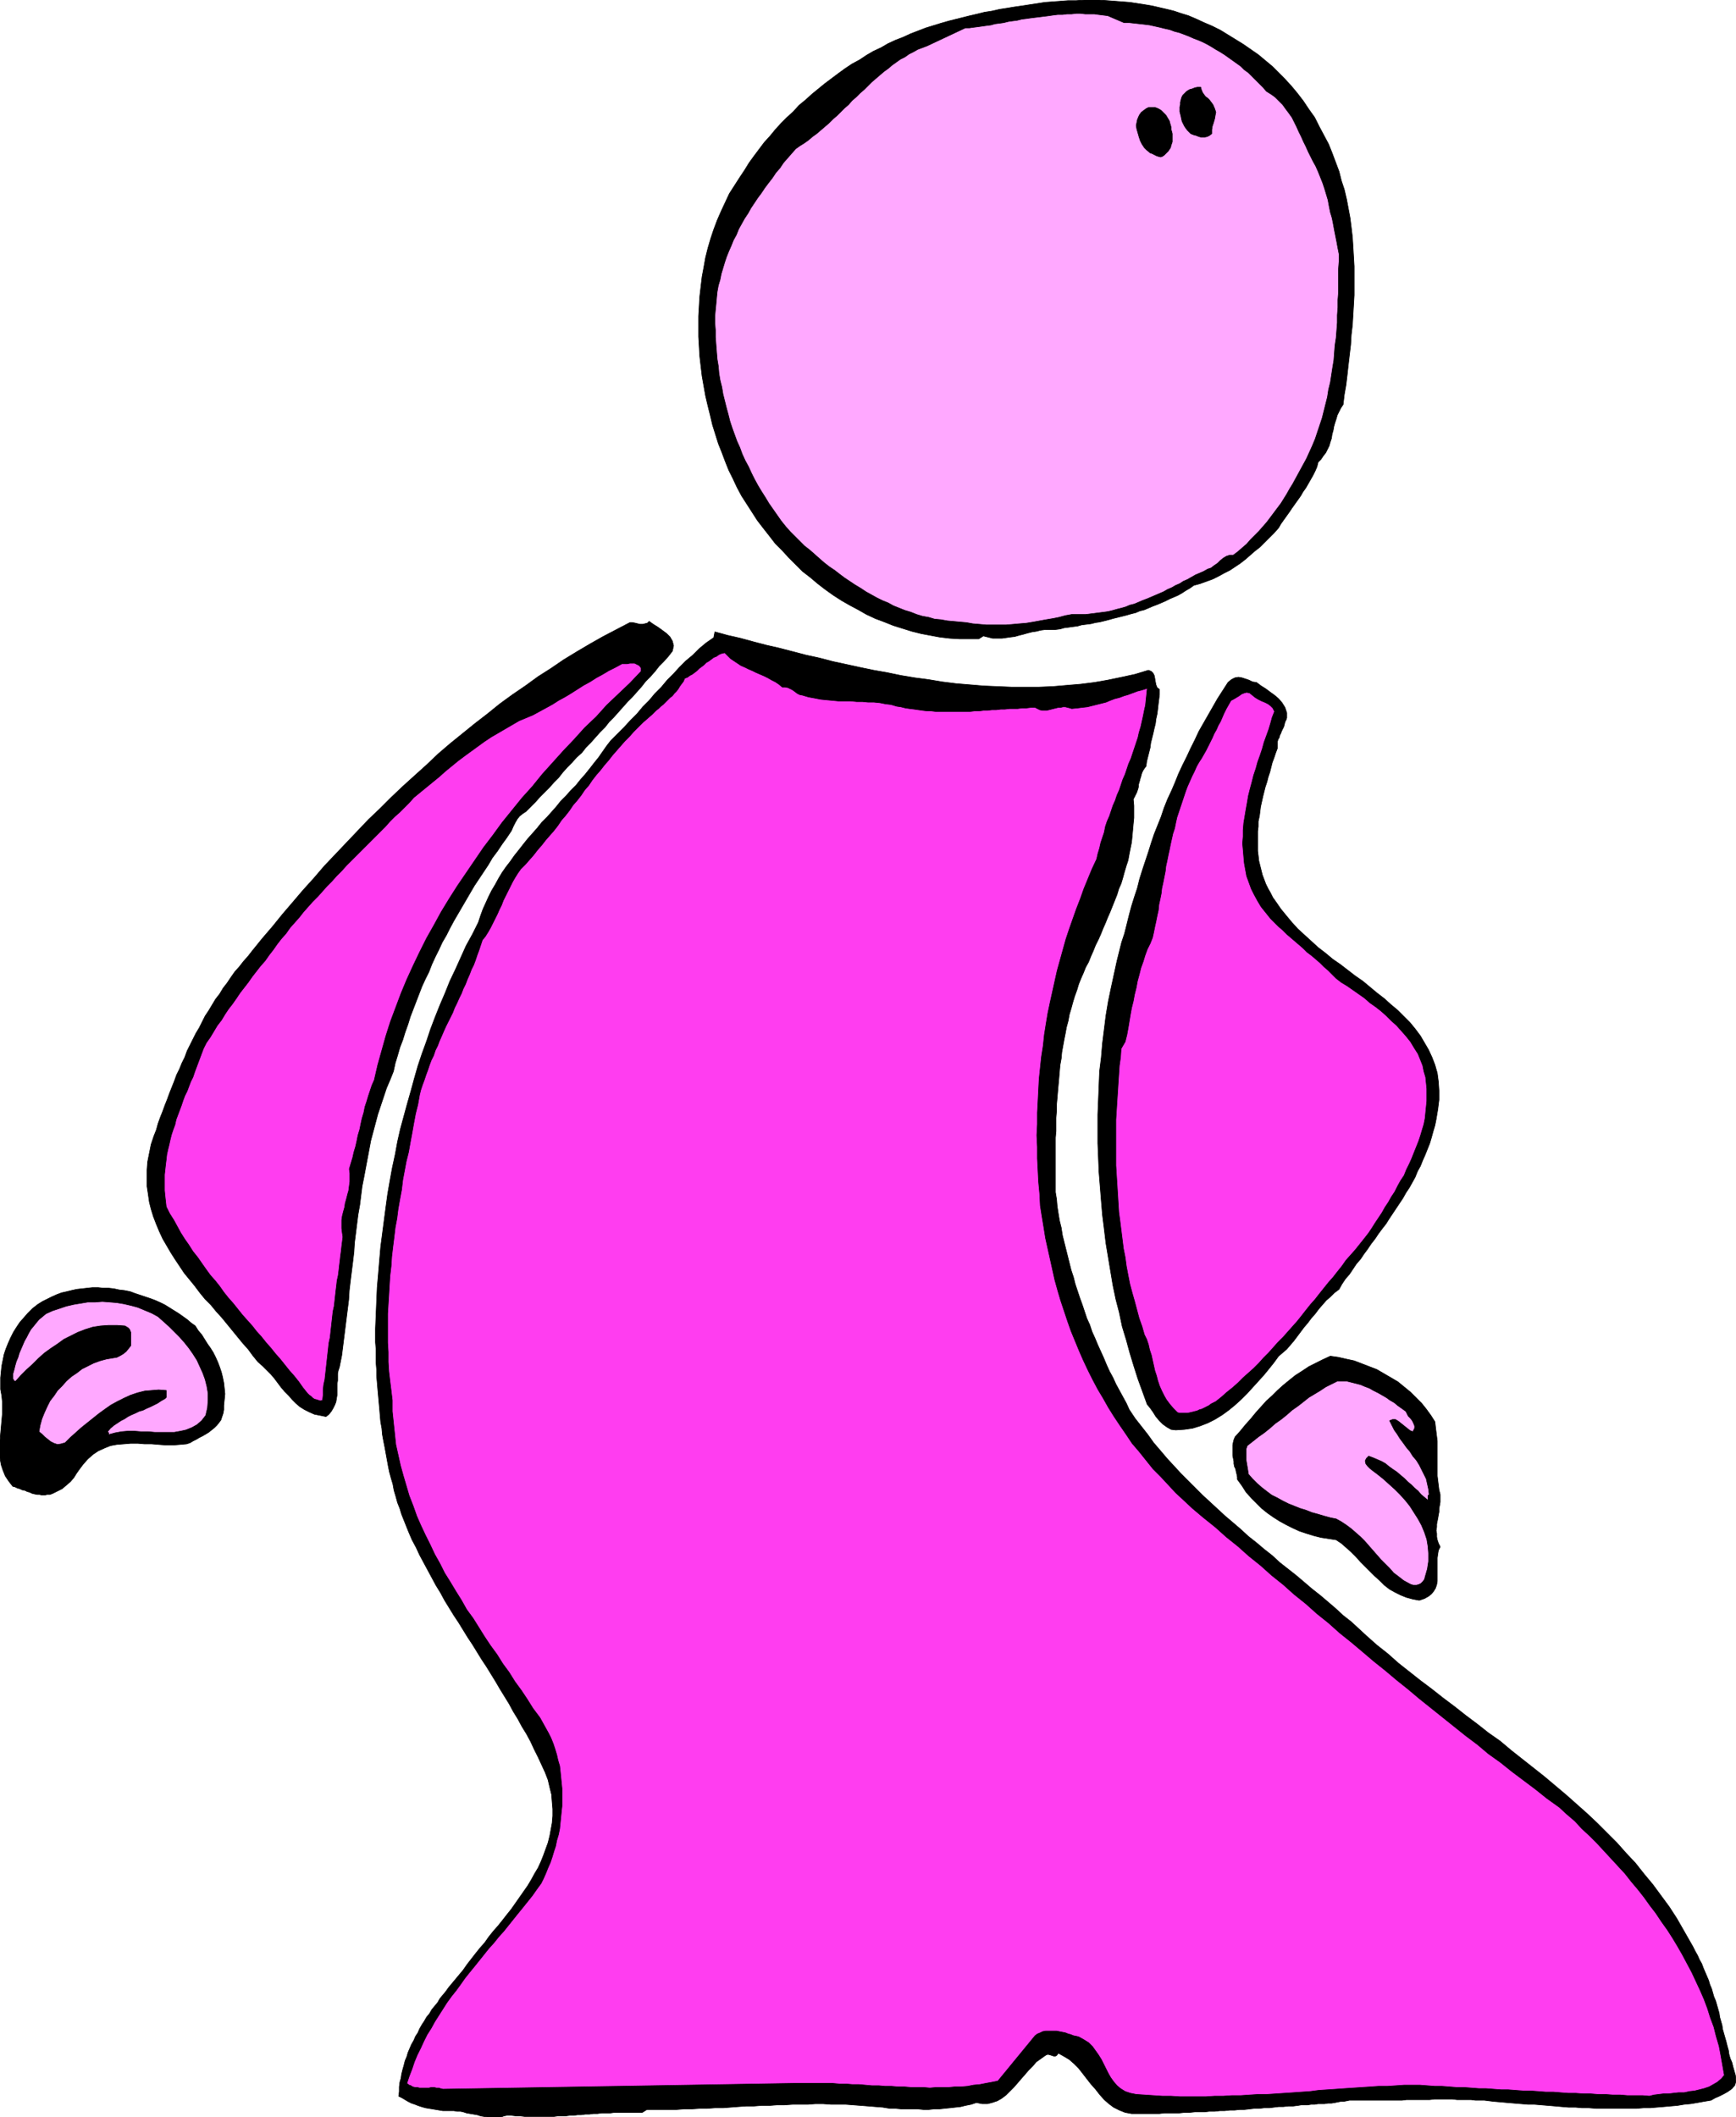 <svg xmlns="http://www.w3.org/2000/svg" fill-rule="evenodd" height="588.515" preserveAspectRatio="none" stroke-linecap="round" viewBox="0 0 2987 3642" width="482.693"><style>.pen0{stroke:#000;stroke-width:1;stroke-linejoin:round}.brush1{fill:#000}.pen1{stroke:none}.brush2{fill:#ffa8ff}.brush3{fill:#ff3df0}</style><path class="pen1 brush1" d="m2242 173 10 15 10 14 8 16 8 15 8 15 6 15 6 16 6 16 4 16 5 15 4 17 3 16 3 16 2 16 2 17 1 16 1 17 1 17v50l-1 17-1 17-1 17-2 17-1 17-2 17-2 17-2 18-2 17-3 17-2 17-4 6-3 6-3 6-2 7-2 6-2 7-1 6-2 7-1 7-2 6-2 7-3 6-3 6-4 5-4 6-5 5-2 8-3 7-4 8-4 7-4 7-4 7-5 7-4 7-5 7-5 7-5 7-4 6-5 7-5 7-5 7-4 7-8 9-8 8-8 8-8 8-9 7-8 7-8 7-9 7-9 6-9 6-10 5-9 5-10 5-11 4-11 4-11 3-7 5-7 4-6 4-7 4-7 3-7 3-8 4-7 3-7 3-8 3-7 3-7 3-8 2-7 3-8 2-7 2-8 2-8 2-8 2-7 2-8 2-8 2-7 1-8 2-8 1-8 1-7 2-8 1-7 1-8 1-7 2-8 1h-17l-8 1-8 2-7 1-8 2-7 2-8 2-7 2-8 1-7 1-7 1h-16l-8-2-8-2-8 5h-33l-17-1-17-2-16-3-16-3-16-4-16-5-16-5-15-6-16-6-15-7-14-8-15-8-14-8-14-9-14-10-13-10-13-11-13-10-12-12-12-12-11-12-12-12-10-13-11-14-10-13-9-14-9-14-9-14-8-15-7-15-7-14-6-15-6-16-6-15-5-16-5-16-4-17-4-16-4-17-3-17-3-17-2-17-2-17-1-17-1-17v-35l1-17 1-17 2-17 2-17 3-16 3-17 4-16 5-17 5-15 6-16 7-16 7-15 7-15 9-14 9-14 8-12 8-13 8-11 9-12 9-12 10-11 9-11 10-11 10-10 11-10 10-11 11-9 11-10 11-9 11-9 12-9 12-9 11-8 12-8 13-7 12-8 12-7 13-6 12-7 13-6 13-5 13-6 13-5 13-5 13-4 13-4 14-4 12-3 12-3 12-3 13-3 12-3 13-2 13-3 13-2 12-2 14-2 13-2 13-2 13-2 14-1 13-1 13-1h14l13-1h27l13 1 13 1 13 1 13 1 13 2 13 2 12 2 13 3 13 3 12 3 12 4 13 4 14 6 13 6 14 6 14 7 13 8 13 8 13 8 13 9 13 9 12 10 12 10 11 11 11 11 11 12 10 12 10 13z"/><path class="pen0" fill="none" d="M2242 173h0l10 15 10 14 8 16 8 15 8 15 6 15 6 16 6 16 4 16 5 15 4 17 3 16 3 16 2 16 2 17 1 16 1 17 1 17v50l-1 17-1 17-1 17-2 17-1 17-2 17-2 17-2 18-2 17-3 17-2 17h0l-4 6-3 6-3 6-2 7-2 6-2 7-1 6-2 7-1 7-2 6-2 7-3 6-3 6-4 5-4 6-5 5h0l-2 8-3 7-4 8-4 7-4 7-4 7-5 7-4 7-5 7-5 7-5 7-4 6-5 7-5 7-5 7-4 7h0l-8 9-8 8-8 8-8 8-9 7-8 7-8 7-9 7-9 6-9 6-10 5-9 5-10 5-11 4-11 4-11 3h0l-7 5-7 4-6 4-7 4-7 3-7 3-8 4-7 3-7 3-8 3-7 3-7 3-8 2-7 3-8 2-7 2-8 2-8 2-8 2-7 2-8 2-8 2-7 1-8 2-8 1-8 1-7 2-8 1-7 1-8 1-7 2-8 1h0-17l-8 1-8 2-7 1-8 2-7 2-8 2-7 2-8 1-7 1-7 1h-16l-8-2-8-2-8 5h0-33l-17-1-17-2-16-3-16-3-16-4-16-5-16-5-15-6-16-6-15-7-14-8-15-8-14-8-14-9-14-10-13-10-13-11-13-10-12-12-12-12-11-12-12-12-10-13-11-14-10-13-9-14-9-14-9-14-8-15-7-15h0l-7-14-6-15-6-16-6-15-5-16-5-16-4-17-4-16-4-17-3-17-3-17-2-17-2-17-1-17-1-17v-35l1-17 1-17 2-17 2-17 3-16 3-17 4-16 5-17 5-15 6-16 7-16 7-15 7-15 9-14 9-14h0l8-12 8-13 8-11 9-12 9-12 10-11 9-11 10-11 10-10 11-10 10-11 11-9 11-10 11-9 11-9 12-9 12-9 11-8 12-8 13-7 12-8 12-7 13-6 12-7 13-6 13-5 13-6 13-5 13-5 13-4 13-4 14-4h0l12-3 12-3 12-3 13-3 12-3 13-2 13-3 13-2 12-2 14-2 13-2 13-2 13-2 14-1 13-1 13-1h14l13-1h27l13 1 13 1 13 1 13 1 13 2 13 2 12 2 13 3 13 3 12 3 12 4 13 4h0l14 6 13 6 14 6 14 7 13 8 13 8 13 8 13 9 13 9 12 10 12 10 11 11 11 11 11 12 10 12 10 13"/><path class="pen1 brush2" d="M1934 39h9l9 1 9 1 9 1 8 1 9 2 9 2 8 2 9 2 8 3 8 2 8 3 8 3 9 4 8 3 7 3 8 4 7 4 8 5 7 4 8 5 7 5 7 5 7 5 7 5 6 6 7 5 6 6 7 7 6 6 6 6 6 7 8 5 7 5 6 6 7 7 5 7 6 8 5 7 4 8 4 8 4 9 4 8 4 9 4 8 4 9 4 8 4 8 5 9 4 9 4 10 4 10 3 9 3 10 3 10 2 11 2 10 3 10 2 10 2 11 2 10 2 10 2 11 2 10v13l-1 13v40l-1 13v13l-1 13v13l-1 13-1 13-2 13-1 13-1 13-2 12-2 13-2 13-3 12-2 13-3 12-3 12-3 12-4 12-4 12-4 12-5 12-5 11-5 11-6 11-6 11-6 11-6 11-5 8-5 9-5 8-5 8-6 8-6 8-6 8-6 8-7 8-7 8-7 7-7 7-7 8-7 6-8 7-8 6h-6l-6 2-5 3-5 4-5 5-6 4-5 4-6 2-7 4-7 3-7 3-7 4-7 4-7 3-6 4-7 3-7 4-7 3-7 4-7 3-7 3-7 3-7 3-8 3-7 3-7 3-8 2-7 3-7 2-8 2-7 2-8 2-7 1-8 1-8 1-8 1-8 1h-24l-11 2-11 3-10 2-12 2-11 2-11 2-12 2-12 1-11 1-12 1h-34l-11-1-12-1-11-2-11-1-11-1-11-1-11-2-11-1-10-3-11-2-10-3-10-4-10-3-10-4-10-4-9-5-10-4-10-5-9-5-9-5-9-6-10-6-9-6-9-6-8-6-9-7-9-6-9-7-8-7-9-8-8-7-9-7-8-8-8-8-8-8-8-9-8-10-7-10-7-10-7-10-6-10-7-11-6-10-6-11-5-10-5-11-6-11-5-11-4-11-5-11-4-11-4-11-4-12-3-12-3-11-3-12-3-12-2-12-3-12-2-12-1-12-2-12-1-12-1-13-1-13v-12l-1-13v-11l1-11 1-10 1-11 1-10 2-11 3-10 2-10 3-10 3-10 3-9 4-10 4-9 4-10 5-9 4-10 5-9 5-9 6-9 5-9 6-9 6-9 6-8 6-9 6-8 7-9 6-9 7-8 6-9 7-8 7-8 7-8 7-5 8-5 7-5 7-6 7-5 7-6 7-6 7-6 7-7 7-6 6-6 7-7 7-6 6-7 7-6 7-7 7-6 6-6 7-7 7-6 7-6 7-6 7-5 7-6 7-5 7-5 8-4 7-5 8-4 7-4 8-3 8-3 66-31h7l7-1 8-1 7-1 7-1 8-1 7-2 8-1 7-1 8-2 7-1 8-1 8-2 8-1 7-1 8-1 8-1 8-1 8-1 7-1 8-1h8l8-1h8l8-1h7l8 1h16l7 1 8 1 8 1 28 12z"/><path class="pen0" fill="none" d="M1934 39h9l9 1 9 1 9 1 8 1 9 2 9 2 8 2 9 2 8 3 8 2 8 3 8 3 9 4 8 3 7 3 8 4 7 4 8 5 7 4 8 5 7 5 7 5 7 5 7 5 6 6 7 5 6 6 7 7 6 6 6 6 6 7h0l8 5 7 5 6 6 7 7 5 7 6 8 5 7 4 8 4 8 4 9 4 8 4 9 4 8 4 9 4 8 4 8h0l5 9 4 9 4 10 4 10 3 9 3 10 3 10 2 11 2 10 3 10 2 10 2 11 2 10 2 10 2 11 2 10h0v13l-1 13v40l-1 13v13l-1 13v13l-1 13-1 13-2 13-1 13-1 13-2 12-2 13-2 13-3 12-2 13-3 12-3 12-3 12-4 12-4 12-4 12-5 12-5 11-5 11-6 11-6 11-6 11-6 11h0l-5 8-5 9-5 8-5 8-6 8-6 8-6 8-6 8-7 8-7 8-7 7-7 7-7 8-7 6-8 7-8 6h0-6l-6 2-5 3-5 4-5 5-6 4-5 4-6 2h0l-7 4-7 3-7 3-7 4-7 4-7 3-6 4-7 3-7 4-7 3-7 4-7 3-7 3-7 3-7 3-8 3-7 3-7 3-8 2-7 3-7 2-8 2-7 2-8 2-7 1-8 1-8 1-8 1-8 1h-24 0l-11 2-11 3-10 2-12 2-11 2-11 2-12 2-12 1-11 1-12 1h-34l-11-1-12-1-11-2h0l-11-1-11-1-11-1-11-2-11-1-10-3-11-2-10-3-10-4-10-3-10-4-10-4-9-5-10-4-10-5-9-5-9-5-9-6-10-6-9-6-9-6-8-6-9-7-9-6-9-7-8-7-9-8-8-7-9-7-8-8-8-8-8-8h0l-8-9-8-10-7-10-7-10-7-10-6-10-7-11-6-10-6-11-5-10-5-11-6-11-5-11-4-11-5-11-4-11-4-11-4-12-3-12-3-11-3-12-3-12-2-12-3-12-2-12-1-12-2-12-1-12-1-13-1-13v-12l-1-13h0v-11l1-11 1-10 1-11 1-10 2-11 3-10 2-10 3-10 3-10 3-9 4-10 4-9 4-10 5-9 4-10 5-9 5-9 6-9 5-9 6-9 6-9 6-8 6-9 6-8 7-9 6-9 7-8 6-9 7-8 7-8 7-8h0l7-5 8-5 7-5 7-6 7-5 7-6 7-6 7-6 7-7 7-6 6-6 7-7 7-6 6-7 7-6 7-7 7-6 6-6 7-7 7-6 7-6 7-6 7-5 7-6 7-5 7-5 8-4 7-5 8-4 7-4 8-3 8-3 66-31h7l7-1 8-1 7-1 7-1 8-1 7-2 8-1 7-1 8-2 7-1 8-1 8-2 8-1 7-1 8-1 8-1 8-1 8-1 7-1 8-1h8l8-1h8l8-1h7l8 1h16l7 1 8 1 8 1 28 12"/><path class="pen1 brush1" d="m2087 180 3 7 2 6-1 5-1 6-2 7-2 6-1 6v7l-4 3-4 2-5 1h-5l-4-1-5-2-4-1-5-2-3-3-3-3-3-4-2-3-2-4-2-4-1-4-1-5-1-4-1-4v-8l1-4v-4l1-4 1-4 2-4 4-4 3-3 5-3 4-1 5-2 5-1h5l1 4 2 5 2 3 3 4 4 3 3 3 3 4 3 4z"/><path class="pen0" fill="none" d="M2087 180h0l3 7 2 6-1 5-1 6-2 7-2 6-1 6v7h0l-4 3-4 2-5 1h-5l-4-1-5-2-4-1-5-2h0l-3-3-3-3-3-4-2-3-2-4-2-4-1-4-1-5-1-4-1-4v-8l1-4v-4l1-4 1-4h0l2-4 4-4 3-3 5-3 4-1 5-2 5-1h5l1 4 2 5 2 3 3 4 4 3 3 3 3 4 3 4"/><path class="pen1 brush1" d="m2012 208 1 4 1 3 1 4v4l1 3 1 4v14l-1 3-1 3-1 4-2 3-2 3-3 3-4 4-3 2-3 1-4-1-3-1-4-2-4-2-3-1-6-5-4-4-4-6-3-6-2-6-2-7-2-7-1-6 1-5 1-5 2-5 2-4 3-4 4-3 4-3 4-2h12l5 2 5 3 4 4 4 4 3 5 3 5z"/><path class="pen0" fill="none" d="M2012 208h0l1 4 1 3 1 4v4l1 3 1 4v14l-1 3-1 3-1 4-2 3-2 3-3 3h0l-4 4-3 2-3 1-4-1-3-1-4-2-4-2-3-1h0l-6-5-4-4-4-6-3-6-2-6-2-7-2-7-1-6h0l1-5 1-5 2-5 2-4 3-4 4-3 4-3 4-2h12l5 2 5 3 4 4 4 4 3 5 3 5"/><path class="pen1 brush1" d="m1157 1120-7 9-8 9-8 8-7 9-8 9-8 8-7 9-8 9-8 9-8 8-8 9-8 9-8 9-8 8-7 9-9 9-8 9-8 9-8 8-7 9-9 8-8 9-8 8-8 9-7 9-8 8-8 9-8 8-8 8-8 9-8 8-8 8-6 4-5 4-4 5-4 7-3 6-3 7-4 6-4 6-8 11-8 12-9 12-7 12-8 12-8 12-8 12-7 12-7 12-7 12-7 12-7 12-7 13-6 12-7 12-6 13-6 12-6 13-5 13-6 12-6 13-5 13-5 13-5 13-5 13-4 13-5 14-4 13-5 13-4 14-4 13-3 14-6 15-6 14-5 15-5 15-5 15-4 15-4 15-4 15-3 16-3 16-3 16-3 16-3 15-2 16-2 16-3 17-2 16-2 16-2 16-1 16-2 17-2 16-2 16-2 17-1 16-2 16-2 16-2 16-2 16-2 16-2 16-3 15-1 5-2 6-1 5v12l-1 6v19l-1 6-1 6-2 5-3 6-3 5-4 5-5 4-10-2-10-2-9-4-8-4-8-5-7-6-6-6-6-7-7-7-6-7-6-8-6-8-6-7-7-7-7-7-8-7-9-11-8-11-9-10-9-11-9-11-9-11-9-11-10-11-9-11-10-10-9-11-9-12-9-11-9-11-8-12-8-12-7-11-7-12-7-12-6-13-5-12-5-13-4-13-3-12-2-14-2-13v-28l1-14 3-15 3-15 5-15 4-10 3-11 4-11 4-10 4-11 4-10 4-11 4-10 4-10 4-11 5-10 4-10 5-10 4-11 5-10 5-10 5-10 6-10 5-10 5-10 6-9 6-10 6-10 7-9 6-10 7-9 6-9 7-10 8-9 7-9 8-9 7-9 17-21 18-21 17-21 18-21 17-20 19-21 18-21 19-20 19-20 19-20 19-20 20-19 19-19 20-19 21-19 20-18 20-19 21-18 21-17 21-17 22-17 21-17 22-16 22-15 22-16 22-14 22-15 23-14 22-13 23-13 23-12 23-12h4l5 1 4 1 4 1h5l4-1 4-1 3-3 7 5 8 5 7 5 8 6 6 6 4 7 2 8-2 9z"/><path class="pen0" fill="none" d="M1157 1120h0l-7 9-8 9-8 8-7 9-8 9-8 8-7 9-8 9-8 9-8 8-8 9-8 9-8 9-8 8-7 9-9 9-8 9-8 9-8 8-7 9-9 8-8 9-8 8-8 9-7 9-8 8-8 9-8 8-8 8-8 9-8 8-8 8h0l-6 4-5 4-4 5-4 7-3 6-3 7-4 6-4 6h0l-8 11-8 12-9 12-7 12-8 12-8 12-8 12-7 12-7 12-7 12-7 12-7 12-7 13-6 12-7 12-6 13-6 12-6 13-5 13-6 12-6 13-5 13-5 13-5 13-5 13-4 13-5 14-4 13-5 13-4 14-4 13-3 14h0l-6 15-6 14-5 15-5 15-5 15-4 15-4 15-4 15-3 16-3 16-3 16-3 16-3 15-2 16-2 16-3 17-2 16-2 16-2 16-1 16-2 17-2 16-2 16-2 17-1 16-2 16-2 16-2 16-2 16-2 16-2 16-3 15h0l-1 5-2 6-1 5v12l-1 6v19l-1 6-1 6-2 5-3 6-3 5-4 5-5 4h0l-10-2-10-2-9-4-8-4-8-5-7-6-6-6-6-7-7-7-6-7-6-8-6-8-6-7-7-7-7-7-8-7h0l-9-11-8-11-9-10-9-11-9-11-9-11-9-11-10-11-9-11-10-10-9-11-9-12-9-11-9-11-8-12-8-12-7-11-7-12-7-12-6-13-5-12-5-13-4-13-3-12-2-14-2-13v-28l1-14 3-15 3-15 5-15h0l4-10 3-11 4-11 4-10 4-11 4-10 4-11 4-10 4-10 4-11 5-10 4-10 5-10 4-11 5-10 5-10 5-10 6-10 5-10 5-10 6-9 6-10 6-10 7-9 6-10 7-9 6-9 7-10 8-9 7-9 8-9 7-9h0l17-21 18-21 17-21 18-21 17-20 19-21 18-21 19-20 19-20 19-20 19-20 20-19 19-19 20-19 21-19 20-18 20-19 21-18 21-17 21-17 22-17 21-17 22-16 22-15 22-16 22-14 22-15 23-14 22-13 23-13 23-12 23-12h4l5 1 4 1 4 1h5l4-1 4-1 3-3h0l7 5 8 5 7 5 8 6 6 6 4 7 2 8-2 9"/><path class="pen1 brush1" d="m1976 1153 5 2 3 3 2 4 1 5 1 6 1 5 2 5 4 3v9l-1 8-1 8-1 9-1 8-2 9-1 8-2 8-2 9-2 8-2 8-1 8-2 8-2 8-2 8-1 8-3 4-2 3-2 4-1 3-1 4-1 3-1 4-1 3-1 4v3l-1 4-1 3-1 3-2 4-2 4-2 4 1 11v21l-1 10-1 11-1 11-1 10-2 10-2 10-2 11-3 9-3 10-3 11-3 10-4 9-3 10-4 10-4 10-4 10-4 9-4 10-4 9-4 10-4 9-5 10-4 10-4 9-4 10-5 9-4 10-4 9-4 10-3 10-4 11-3 10-3 11-3 10-2 11-3 11-2 11-2 10-2 11-2 11-1 11-2 11-1 11-1 12-1 11-1 11-1 12-1 11v11l-1 12v23l-1 11v94l2 12 1 12 2 13 2 12 3 12 2 13 3 12 3 12 3 12 3 12 3 12 4 12 3 12 4 12 4 12 4 11 4 12 4 12 5 11 4 12 5 11 5 12 5 11 5 11 5 12 5 11 6 11 5 11 6 11 6 11 6 11 5 11 10 15 11 14 11 14 10 14 12 14 11 13 12 13 12 13 12 12 13 13 12 12 13 12 13 12 13 12 13 11 14 12 13 12 14 11 13 11 14 11 13 12 14 11 14 11 13 11 14 12 14 11 13 11 14 12 13 12 14 11 13 12 13 12 18 16 19 15 18 16 19 15 19 15 20 15 19 15 20 15 19 15 20 15 19 15 20 14 19 16 19 15 19 15 19 15 19 16 19 16 18 16 18 16 17 16 17 17 17 17 16 18 16 17 15 19 15 18 14 19 14 19 13 20 12 21 12 21 4 7 4 8 4 7 3 7 4 7 3 8 3 7 3 7 3 7 2 7 3 7 2 7 2 7 3 7 2 7 2 7 2 7 1 7 2 7 2 7 1 7 2 7 2 7 2 7 2 8 2 7 1 7 2 7 3 7 2 8 2 7 2 7 1 10-2 7-5 6-7 5-7 4-8 4-7 3-7 4-12 2-11 2-12 2-11 1-12 2-12 1-11 1-12 1-12 1h-11l-12 1h-70l-12-1h-12l-11-1h-12l-12-1-11-1-12-1-12-1-12-1h-11l-12-1-12-1-12-1-11-1-12-1-8-1-8-1h-15l-8-1h-24l-8-1h-31l-8 1h-40l-8 1h-90l-5 1-5 1h-5l-5 1-5 1-6 1h-6l-6 1h-11l-6 1h-6l-6 1h-11l-6 1-8 1h-8l-9 1h-8l-8 1-8 1h-9l-8 1h-9l-8 1-9 1h-8l-9 1h-8l-9 1h-8l-9 1h-9l-8 1h-17l-9 1h-9l-9 1h-26l-8 1h-48l-11-2-10-4-10-5-8-6-8-7-8-9-7-9-8-9-7-9-7-9-7-9-8-8-8-7-10-6-9-5-3 4-2 1h-3l-3-1-3-1-4-1-3 1-3 2-7 5-7 5-6 7-7 7-6 7-7 8-6 7-7 8-7 7-6 6-8 6-7 4-9 3-8 2h-9l-10-2-9 3-10 2-8 2-9 1-9 1-10 1-9 1h-9l-9 1h-9l-10-1h-28l-10-1h-10l-12-2-13-1-12-1-13-1-13-1-13-1h-25l-14-1h-13l-13 1h-26l-14 1h-13l-13 1h-14l-13 1h-13l-14 1-13 1-13 1h-14l-13 1h-13l-14 1h-13l-13 1h-51l-8 5h-48l-7 1h-15l-7 1h-7l-7 1h-7l-7 1h-6l-7 1h-7l-7 1h-13l-7 1h-50l-8-1h-7l-8-1h-8l-5 1-5 2h-23l-6-1-6-1-6-2-6-1-6-1-6-1-6-2-5-1h-6l-5-1h-19l-6-1-6-1-6-1-6-1-6-1-7-2-6-2-5-2-6-2-6-3-5-3-5-3-6-3 1-8v-8l1-8 2-7 1-7 2-8 2-7 2-8 3-7 2-7 3-7 3-7 4-7 3-7 4-6 3-7 4-7 4-6 4-7 5-6 4-7 5-6 5-6 4-7 5-6 5-6 5-7 5-6 5-6 5-6 5-6 5-6 7-10 7-9 7-9 8-10 8-9 7-10 8-10 8-9 8-10 7-9 8-10 7-10 7-10 7-10 7-10 6-10 6-11 6-10 5-11 4-10 4-11 4-11 3-12 2-11 2-11 1-12v-12l-1-12-1-13-3-12-3-13-5-13-6-13-6-13-7-14-6-13-7-13-8-13-7-13-8-13-7-13-8-13-8-13-7-12-8-13-8-13-8-12-8-13-8-13-8-12-8-13-8-13-8-12-8-13-8-13-7-13-8-13-7-13-7-13-7-13-7-13-6-13-7-13-6-14-4-10-4-10-4-10-3-10-4-10-3-11-3-10-2-11-3-10-3-11-2-10-2-11-2-11-2-11-2-10-2-11-1-11-2-11-1-11-1-12-1-11-1-11-1-11-1-12-1-11v-11l-1-12v-23l-1-12v-23l1-24 1-24 1-23 2-23 2-24 2-23 3-23 3-23 3-23 3-22 4-23 4-22 5-23 4-22 5-22 6-22 6-22 6-21 6-22 6-21 7-21 8-22 7-21 8-21 8-20 9-21 8-20 10-21 9-20 9-20 11-20 10-20 4-12 4-11 5-11 5-11 5-10 6-10 6-11 6-10 7-10 7-9 7-10 8-10 7-9 8-10 8-9 8-9 8-10 9-9 8-9 8-9 8-10 9-9 8-9 9-9 8-10 8-9 8-10 7-9 8-10 7-10 7-10 7-9 12-12 11-11 11-12 11-11 10-12 11-11 10-12 11-11 10-12 11-11 10-11 11-11 12-10 11-11 12-10 13-9 2-10 22 6 22 5 22 6 23 6 22 5 23 6 23 6 23 5 23 6 23 5 23 5 24 5 23 4 24 5 24 4 23 3 24 4 24 3 24 2 24 2 23 1 24 1h48l24-1 23-2 24-2 24-3 23-4 24-5 23-5 23-7z"/><path class="pen0" fill="none" d="M1976 1153h0l5 2 3 3 2 4 1 5 1 6 1 5 2 5 4 3h0v9l-1 8-1 8-1 9-1 8-2 9-1 8-2 8-2 9-2 8-2 8-1 8-2 8-2 8-2 8-1 8h0l-3 4-2 3-2 4-1 3-1 4-1 3-1 4-1 3-1 4v3l-1 4-1 3-1 3-2 4-2 4-2 4h0l1 11v21l-1 10-1 11-1 11-1 10-2 10-2 10-2 11-3 9-3 10-3 11-3 10-4 9-3 10-4 10-4 10-4 10-4 9-4 10-4 9-4 10-4 9-5 10-4 10-4 9-4 10-5 9-4 10-4 9-4 10h0l-3 10-4 11-3 10-3 11-3 10-2 11-3 11-2 11-2 10-2 11-2 11-1 11-2 11-1 11-1 12-1 11-1 11-1 12-1 11v11l-1 12v23l-1 11v94h0l2 12 1 12 2 13 2 12 3 12 2 13 3 12 3 12 3 12 3 12 3 12 4 12 3 12 4 12 4 12 4 11 4 12 4 12 5 11 4 12 5 11 5 12 5 11 5 11 5 12 5 11 6 11 5 11 6 11 6 11 6 11 5 11h0l10 15 11 14 11 14 10 14 12 14 11 13 12 13 12 13 12 12 13 13 12 12 13 12 13 12 13 12 13 11 14 12 13 12 14 11 13 11 14 11 13 12 14 11 14 11 13 11 14 12 14 11 13 11 14 12 13 12 14 11 13 12 13 12h0l18 16 19 15 18 16 19 15 19 15 20 15 19 15 20 15 19 15 20 15 19 15 20 14 19 16 19 15 19 15 19 15 19 16 19 16 18 16 18 16 17 16 17 17 17 17 16 18 16 17 15 19 15 18 14 19 14 19 13 20 12 21 12 21h0l4 7 4 8 4 7 3 7 4 7 3 8 3 7 3 7 3 7 2 7 3 7 2 7 2 7 3 7 2 7 2 7 2 7 1 7 2 7 2 7 1 7 2 7 2 7 2 7 2 8 2 7 1 7 2 7 3 7 2 8 2 7 2 7h0l1 10-2 7-5 6-7 5-7 4-8 4-7 3-7 4h0l-12 2-11 2-12 2-11 1-12 2-12 1-11 1-12 1-12 1h-11l-12 1h-70l-12-1h-12l-11-1h-12l-12-1-11-1-12-1-12-1-12-1h-11l-12-1-12-1-12-1-11-1-12-1h0l-8-1-8-1h-15l-8-1h-24l-8-1h-31l-8 1h-40l-8 1h-90 0l-5 1-5 1h-5l-5 1-5 1-6 1h-6l-6 1h-11l-6 1h-6l-6 1h-11l-6 1h0l-8 1h-8l-9 1h-8l-8 1-8 1h-9l-8 1h-9l-8 1-9 1h-8l-9 1h-8l-9 1h-8l-9 1h-9l-8 1h-17l-9 1h-9l-9 1h-26l-8 1h-35 0-13l-11-2-10-4-10-5-8-6-8-7-8-9-7-9-8-9-7-9-7-9-7-9-8-8-8-7-10-6-9-5h0l-3 4-2 1h-3l-3-1-3-1-4-1-3 1-3 2h0l-7 5-7 5-6 7-7 7-6 7-7 8-6 7-7 8-7 7-6 6-8 6-7 4-9 3-8 2h-9l-10-2h0l-9 3-10 2-8 2-9 1-9 1-10 1-9 1h-9l-9 1h-9l-10-1h-28l-10-1h-10 0l-12-2-13-1-12-1-13-1-13-1-13-1h-25l-14-1h-13l-13 1h-26l-14 1h-13l-13 1h-14l-13 1h-13l-14 1-13 1-13 1h-14l-13 1h-13l-14 1h-13l-13 1h-51l-8 5h0-48l-7 1h-15l-7 1h-7l-7 1h-7l-7 1h-6l-7 1h-7l-7 1h-13l-7 1h-50l-8-1h-7l-8-1h-8 0l-5 1-5 2h-23l-6-1-6-1-6-2-6-1-6-1-6-1-6-2-5-1h-6l-5-1h0-19l-6-1-6-1-6-1-6-1-6-1-7-2-6-2-5-2-6-2-6-3-5-3-5-3-6-3h0l1-8v-8l1-8 2-7 1-7 2-8 2-7 2-8 3-7 2-7 3-7 3-7 4-7 3-7 4-6 3-7 4-7 4-6 4-7 5-6 4-7 5-6 5-6 4-7 5-6 5-6 5-7 5-6 5-6 5-6 5-6 5-6h0l7-10 7-9 7-9 8-10 8-9 7-10 8-10 8-9 8-10 7-9 8-10 7-10 7-10 7-10 7-10 6-10 6-11 6-10 5-11 4-10 4-11 4-11 3-12 2-11 2-11 1-12v-12l-1-12-1-13-3-12-3-13-5-13h0l-6-13-6-13-7-14-6-13-7-13-8-13-7-13-8-13-7-13-8-13-8-13-7-12-8-13-8-13-8-12-8-13-8-13-8-12-8-13-8-13-8-12-8-13-8-13-7-13-8-13-7-13-7-13-7-13-7-13-6-13-7-13-6-14h0l-4-10-4-10-4-10-3-10-4-10-3-11-3-10-2-11-3-10-3-11-2-10-2-11-2-11-2-11-2-10-2-11-1-11-2-11-1-11-1-12-1-11-1-11-1-11-1-12-1-11v-11l-1-12v-23l-1-12v-23h0l1-24 1-24 1-23 2-23 2-24 2-23 3-23 3-23 3-23 3-22 4-23 4-22 5-23 4-22 5-22 6-22 6-22 6-21 6-22 6-21 7-21 8-22 7-21 8-21 8-20 9-21 8-20 10-21 9-20 9-20 11-20 10-20h0l4-12 4-11 5-11 5-11 5-10 6-10 6-11 6-10 7-10 7-9 7-10 8-10 7-9 8-10 8-9 8-9 8-10 9-9 8-9 8-9 8-10 9-9 8-9 9-9 8-10 8-9 8-10 7-9 8-10 7-10 7-10 7-9h0l12-12 11-11 11-12 11-11 10-12 11-11 10-12 11-11 10-12 11-11 10-11 11-11 12-10 11-11 12-10 13-9 2-10h0l22 6 22 5 22 6 23 6 22 5 23 6 23 6 23 5 23 6 23 5 23 5 24 5 23 4 24 5 24 4 23 3 24 4 24 3 24 2 24 2 23 1 24 1h48l24-1 23-2 24-2 24-3 23-4 24-5 23-5 23-7"/><path class="pen1 brush3" d="M1346 1182h5l5 1 4 2 4 2 4 3 4 3 4 2 5 1 10 3 11 2 10 2 10 1 11 1 10 1h21l10 1h10l10 1h10l10 1 10 2 9 1 10 3 7 1 8 2 7 1 8 1 7 1 7 1 8 1h7l8 1h59l8-1h8l7-1h7l8-1h7l8-1h7l8-1h14l8-1h7l8-1h7l4 2 4 2 4 1h8l4-1 4-1 4-1 4-1 4-1h4l4-1h4l4 1 4 1 3 1 10-1 8-1 9-1 8-2 8-2 8-2 8-2 7-3 8-3 8-2 8-3 7-2 8-3 8-3 8-2 9-3-1 10-1 9-1 10-2 9-2 10-2 9-2 9-3 10-2 9-3 9-3 9-3 9-3 9-4 9-3 9-3 9-4 9-3 9-3 9-4 9-3 9-4 9-3 9-3 9-4 9-3 9-2 10-3 9-3 9-2 9-3 10-2 9-8 17-7 17-7 17-6 17-7 18-6 17-6 17-6 18-5 18-5 18-5 18-4 18-4 18-4 18-4 19-3 18-3 19-2 19-3 19-2 19-2 19-1 19-1 20-1 19v20l-1 19 1 20v20l1 20 1 20 2 21 1 20 3 19 3 18 3 19 4 18 4 18 4 18 4 18 5 18 5 17 6 18 6 18 6 17 7 17 7 17 7 16 8 17 8 16 9 17 9 15 9 16 10 16 10 15 11 16 10 15 12 14 12 15 12 15 13 13 13 14 13 14 14 13 15 14 19 16 20 16 19 17 20 16 19 17 20 16 19 17 20 16 19 17 20 16 19 17 20 16 19 17 20 16 19 16 20 17 20 16 19 16 20 16 19 16 20 16 20 16 20 16 20 16 20 15 19 16 21 15 20 16 20 15 20 15 20 16 21 15 13 12 14 12 12 13 13 12 13 13 12 13 12 13 12 13 12 13 11 14 11 13 11 14 10 14 10 13 10 15 10 14 9 14 9 15 8 14 8 15 8 15 7 15 7 15 7 16 6 16 5 16 6 16 4 16 5 17 3 16 3 17 3 17-5 6-7 6-7 4-7 4-9 3-8 2-8 2-9 1-9 2h-10l-9 1-8 1h-9l-8 1-8 1-8 2-12-1h-26l-12-1h-13l-13-1h-13l-12-1h-13l-13-1h-13l-13-1-12-1h-13l-13-1-13-1h-13l-13-1-13-1h-12l-13-1-13-1h-12l-13-1-13-1h-13l-12-1-13-1h-12l-13-1-13-1h-27l-14 1-15 1h-15l-14 1-15 1-15 1-15 1-14 1-15 1-15 1-15 2-15 1-14 1-15 1-15 1-15 1h-15l-15 1-15 1h-15l-15 1h-15l-15 1h-45l-15-1h-15l-15-1-15-1-15-1-10-2-9-3-8-5-6-5-6-7-5-7-4-7-4-8-4-8-4-8-5-8-5-7-5-7-7-7-8-5-9-5-4-1-5-1-5-2-4-1-5-2-5-1-5-1-5-1h-19l-5 1-4 2-5 2-4 3-64 78-10 2-11 2-10 2-11 1-10 2-11 1h-11l-10 1h-22l-11 1-11-1h-22l-11-1h-11l-11-1h-11l-11-1h-12l-11-1-11-1h-11l-12-1h-11l-11-1h-68l-603 10-4-1-3-1h-4l-4-1h-5l-4 1h-16l-4-1h-4l-4-1-3-2-3-1-4-3 4-12 5-13 4-12 5-12 6-12 5-11 6-12 7-11 6-11 7-11 7-11 7-11 8-11 8-10 8-11 7-10 8-10 9-11 8-10 8-10 8-10 9-10 8-10 9-10 8-10 8-10 8-10 9-11 8-10 8-10 7-10 8-11 4-8 4-9 4-10 4-9 3-9 3-10 3-9 2-10 3-10 2-10 1-10 1-10 1-10 1-9v-30l-1-10-1-10-1-10-1-9-3-10-2-9-3-10-3-9-4-10-4-8-5-9-5-9-5-9-6-8-6-8-10-16-10-15-11-15-10-16-11-15-10-16-11-15-10-15-10-16-10-16-11-15-9-16-10-16-9-15-10-16-8-16-9-16-8-17-8-16-8-17-7-16-6-17-7-18-5-17-5-17-5-18-4-18-4-18-2-19-2-19-2-19v-19l-2-17-2-16-2-17-1-16v-17l-1-16v-50l1-16 1-16 1-17 1-16 2-17 1-16 2-17 2-16 2-17 3-16 2-16 3-17 3-16 2-17 3-16 3-16 4-16 3-17 3-16 3-17 3-16 4-16 3-17 2-8 3-9 3-8 3-9 3-8 3-9 3-8 4-8 3-9 4-8 3-8 4-9 3-7 4-9 4-8 4-8 4-8 3-8 4-8 4-9 4-8 3-8 4-8 3-8 4-9 3-8 4-8 3-8 3-9 3-8 3-9 3-9 5-6 5-8 4-7 4-8 4-8 4-8 3-7 4-8 3-8 4-8 4-8 4-8 4-8 4-7 5-8 5-7 8-8 7-8 7-8 7-9 7-8 7-9 7-8 7-8 7-9 6-9 7-8 7-9 6-9 7-8 7-9 6-9 7-8 6-9 7-9 7-8 7-9 7-8 7-9 7-8 7-8 7-8 8-8 7-8 8-8 8-8 8-7 8-7 4-4 3-3 4-3 4-4 4-3 4-4 4-4 4-4 4-3 3-4 4-4 3-4 3-5 3-4 3-4 2-5 5-2 4-3 4-2 4-3 4-3 4-4 4-3 4-3 4-4 5-3 4-3 4-3 5-2 4-3 5-2 5-1 5 5 5 5 6 4 6 4 6 4 7 3 6 3 7 3 6 3 7 3 7 3 6 3 7 4 6 3 6 4 6 5z"/><path class="pen0" fill="none" d="M1346 1182h5l5 1 4 2 4 2 4 3 4 3 4 2 5 1h0l10 3 11 2 10 2 10 1 11 1 10 1h21l10 1h10l10 1h10l10 1 10 2 9 1 10 3h0l7 1 8 2 7 1 8 1 7 1 7 1 8 1h7l8 1h59l8-1h8l7-1h7l8-1h7l8-1h7l8-1h14l8-1h7l8-1h7l4 2 4 2 4 1h8l4-1 4-1 4-1 4-1 4-1h4l4-1h4l4 1 4 1 3 1h0l10-1 8-1 9-1 8-2 8-2 8-2 8-2 7-3 8-3 8-2 8-3 7-2 8-3 8-3 8-2 9-3h0l-1 10-1 9-1 10-2 9-2 10-2 9-2 9-3 10-2 9-3 9-3 9-3 9-3 9-4 9-3 9-3 9-4 9-3 9-3 9-4 9-3 9-4 9-3 9-3 9-4 9-3 9-2 10-3 9-3 9-2 9-3 10-2 9h0l-8 17-7 17-7 17-6 17-7 18-6 17-6 17-6 18-5 18-5 18-5 18-4 18-4 18-4 18-4 19-3 18-3 19-2 19-3 19-2 19-2 19-1 19-1 20-1 19v20l-1 19 1 20v20l1 20 1 20 2 21 1 20h0l3 19 3 18 3 19 4 18 4 18 4 18 4 18 5 18 5 17 6 18 6 18 6 17 7 17 7 17 7 16 8 17 8 16 9 17 9 15 9 16 10 16 10 15 11 16 10 15 12 14 12 15 12 15 13 13 13 14 13 14 14 13 15 14h0l19 16 20 16 19 17 20 16 19 17 20 16 19 17 20 16 19 17 20 16 19 17 20 16 19 17 20 16 19 16 20 17 20 16 19 16 20 16 19 16 20 16 20 16 20 16 20 16 20 15 19 16 21 15 20 16 20 15 20 15 20 16 21 15h0l13 12 14 12 12 13 13 12 13 13 12 13 12 13 12 13 12 13 11 14 11 13 11 14 10 14 10 13 10 15 10 14 9 14 9 15 8 14 8 15 8 15 7 15 7 15 7 16 6 16 5 16 6 16 4 16 5 17 3 16 3 17 3 17h0l-5 6-7 6-7 4-7 4-9 3-8 2-8 2-9 1-9 2h-10l-9 1-8 1h-9l-8 1-8 1-8 2h0l-12-1h-26l-12-1h-13l-13-1h-13l-12-1h-13l-13-1h-13l-13-1-12-1h-13l-13-1-13-1h-13l-13-1-13-1h-12l-13-1-13-1h-12l-13-1-13-1h-13l-12-1-13-1h-12l-13-1-13-1h-12 0-15l-14 1-15 1h-15l-14 1-15 1-15 1-15 1-14 1-15 1-15 1-15 2-15 1-14 1-15 1-15 1-15 1h-15l-15 1-15 1h-15l-15 1h-15l-15 1h-45l-15-1h-15l-15-1-15-1-15-1h0l-10-2-9-3-8-5-6-5-6-7-5-7-4-7-4-8-4-8-4-8-5-8-5-7-5-7-7-7-8-5-9-5h0l-4-1-5-1-5-2-4-1-5-2-5-1-5-1-5-1h-19l-5 1-4 2-5 2-4 3-64 78h0l-10 2-11 2-10 2-11 1-10 2-11 1h-11l-10 1h-22l-11 1-11-1h-22l-11-1h-11l-11-1h-11l-11-1h-12l-11-1-11-1h-11l-12-1h-11l-11-1h-68l-603 10h0l-4-1-3-1h-4l-4-1h-5l-4 1h-16l-4-1h-4l-4-1-3-2-3-1-4-3h0l4-12 5-13 4-12 5-12 6-12 5-11 6-12 7-11 6-11 7-11 7-11 7-11 8-11 8-10 8-11 7-10 8-10 9-11 8-10 8-10 8-10 9-10 8-10 9-10 8-10 8-10 8-10 9-11 8-10 8-10 7-10 8-11h0l4-8 4-9 4-10 4-9 3-9 3-10 3-9 2-10 3-10 2-10 1-10 1-10 1-10 1-9v-30l-1-10-1-10-1-10-1-9-3-10-2-9-3-10-3-9-4-10-4-8-5-9-5-9-5-9-6-8-6-8h0l-10-16-10-15-11-15-10-16-11-15-10-16-11-15-10-15-10-16-10-16-11-15-9-16-10-16-9-15-10-16-8-16-9-16-8-17-8-16-8-17-7-16-6-17-7-18-5-17-5-17-5-18-4-18-4-18-2-19-2-19-2-19v-19h0l-2-17-2-16-2-17-1-16v-17l-1-16v-50l1-16 1-16 1-17 1-16 2-17 1-16 2-17 2-16 2-17 3-16 2-16 3-17 3-16 2-17 3-16 3-16 4-16 3-17 3-16 3-17 3-16 4-16 3-17h0l2-8 3-9 3-8 3-9 3-8 3-9 3-8 4-8 3-9 4-8 3-8 4-9 3-7 4-9 4-8 4-8 4-8 3-8 4-8 4-9 4-8 3-8 4-8 3-8 4-9 3-8 4-8 3-8 3-9 3-8 3-9 3-9h0l5-6 5-8 4-7 4-8 4-8 4-8 3-7 4-8 3-8 4-8 4-8 4-8 4-8 4-7 5-8 5-7h0l8-8 7-8 7-8 7-9 7-8 7-9 7-8 7-8 7-9 6-9 7-8 7-9 6-9 7-8 7-9 6-9 7-8 6-9 7-9 7-8 7-9 7-8 7-9 7-8 7-8 7-8 8-8 7-8 8-8 8-8 8-7 8-7h0l4-4 3-3 4-3 4-4 4-3 4-4 4-4 4-4 4-3 3-4 4-4 3-4 3-5 3-4 3-4 2-5h0l5-2 4-3 4-2 4-3 4-3 4-4 4-3 4-3 4-4 5-3 4-3 4-3 5-2 4-3 5-2 5-1h0l5 5 5 5 6 4 6 4 6 4 7 3 6 3 7 3 6 3 7 3 7 3 6 3 7 4 6 3 6 4 6 5"/><path class="pen1 brush3" d="M1103 1149v6l-19 20-20 19-20 19-18 20-20 19-18 20-19 20-18 20-18 20-17 21-18 20-17 21-17 21-16 22-16 21-15 22-15 22-15 22-14 22-14 23-12 22-13 23-12 24-11 23-11 24-10 24-9 24-9 24-8 25-7 25-7 25-6 26-4 9-3 9-3 9-3 10-3 9-2 10-3 10-2 9-2 10-3 10-2 10-2 9-3 10-2 9-3 10-3 10 1 7v15l-1 7-1 8-2 7-2 8-2 7-1 7-2 7-2 8-1 7v14l1 8 1 7-1 8-1 8-1 9-1 7-1 9-1 8-1 9-1 8-2 9-1 9-1 8-1 9-1 9-1 9-2 9-1 9-1 9-1 9-1 9-1 9-2 9-1 9-1 9-1 9-1 9-1 9-1 9-1 9-2 9-1 9v9l-1 9-4 1-3-1-3-1-4-1-3-2-3-3-3-2-3-3-8-10-7-10-8-10-8-9-8-10-8-10-8-9-8-10-8-9-8-10-9-10-7-9-9-10-8-9-8-10-8-10-8-9-8-10-7-10-8-10-8-9-8-11-7-10-7-10-8-10-7-11-7-10-7-11-6-11-6-11-7-11-6-12-1-9-1-9-1-10v-27l1-9 1-9 1-8 1-9 2-9 2-8 2-9 2-8 3-9 3-8 2-9 3-8 3-8 3-8 3-9 3-8 4-8 3-8 3-8 4-8 3-9 3-8 3-8 3-8 3-8 3-8 5-10 7-10 6-10 6-10 7-9 6-10 6-9 7-9 7-10 6-9 7-9 7-9 7-10 7-9 7-9 8-9 7-10 7-9 7-10 7-9 8-9 7-10 8-9 8-9 7-9 8-9 8-9 9-9 8-9 8-9 8-8 8-9 9-9 8-9 8-8 9-9 8-8 9-9 8-8 8-8 9-9 8-8 8-9 8-8 9-8 8-8 8-8 8-9 11-9 11-9 11-9 11-9 10-9 11-9 11-9 12-9 11-8 11-8 11-8 12-8 12-7 12-7 12-7 12-7 12-5 12-5 11-6 11-6 11-6 11-7 11-6 10-6 11-7 11-7 11-6 11-7 11-6 10-6 12-6 11-6h9l5-1h8l4 2 4 2 3 4z"/><path class="pen0" fill="none" d="M1103 1149v6h0l-19 20-20 19-20 19-18 20-20 19-18 20-19 20-18 20-18 20-17 21-18 20-17 21-17 21-16 22-16 21-15 22-15 22-15 22-14 22-14 23-12 22-13 23-12 24-11 23-11 24-10 24-9 24-9 24-8 25-7 25-7 25-6 26h0l-4 9-3 9-3 9-3 10-3 9-2 10-3 10-2 9-2 10-3 10-2 10-2 9-3 10-2 9-3 10-3 10h0l1 7v15l-1 7-1 8-2 7-2 8-2 7-1 7-2 7-2 8-1 7v14l1 8 1 7h0l-1 8-1 8-1 9-1 7-1 9-1 8-1 9-1 8-2 9-1 9-1 8-1 9-1 9-1 9-2 9-1 9-1 9-1 9-1 9-1 9-2 9-1 9-1 9-1 9-1 9-1 9-1 9-1 9-2 9-1 9v9l-1 9h0l-4 1-3-1-3-1-4-1-3-2-3-3-3-2-3-3h0l-8-10-7-10-8-10-8-9-8-10-8-10-8-9-8-10-8-9-8-10-9-10-7-9-9-10-8-9-8-10-8-10-8-9-8-10-7-10-8-10-8-9-8-11-7-10-7-10-8-10-7-11-7-10-7-11-6-11-6-11-7-11-6-12h0l-1-9-1-9-1-10v-27l1-9 1-9 1-8 1-9 2-9 2-8 2-9 2-8 3-9 3-8 2-9 3-8 3-8 3-8 3-9 3-8 4-8 3-8 3-8 4-8 3-9 3-8 3-8 3-8 3-8 3-8h0l5-10 7-10 6-10 6-10 7-9 6-10 6-9 7-9 7-10 6-9 7-9 7-9 7-10 7-9 7-9 8-9h0l7-10 7-9 7-10 7-9 8-9 7-10 8-9 8-9 7-9 8-9 8-9 9-9 8-9 8-9 8-8 8-9 9-9 8-9 8-8 9-9 8-8 9-9 8-8 8-8 9-9 8-8 8-9 8-8 9-8 8-8 8-8 8-9h0l11-9 11-9 11-9 11-9 10-9 11-9 11-9 12-9 11-8 11-8 11-8 12-8 12-7 12-7 12-7 12-7h0l12-5 12-5 11-6 11-6 11-6 11-7 11-6 10-6 11-7 11-7 11-6 11-7 11-6 10-6 12-6 11-6h9l5-1h8l4 2 4 2 3 4"/><path class="pen1 brush1" d="M2214 1226v9l-1 3-2 4-1 4-1 4-2 4-2 4-1 3-2 4-1 4-2 3-1 4v11l-3 8-3 9-3 8-2 8-2 8-3 9-2 8-3 9-2 8-2 8-2 9-2 9-1 8-1 8-2 9v9l-1 8v34l1 8 1 9 2 8 2 8 2 8 3 8 3 8 4 8 4 7 4 8 5 7 9 13 9 11 10 12 10 11 12 11 11 10 12 11 13 10 12 10 13 9 13 10 13 10 13 9 12 10 12 10 13 10 11 10 12 10 10 10 11 11 9 11 9 12 7 12 7 12 6 13 5 13 4 14 2 15 1 15v16l-2 16-3 18-2 10-3 10-3 11-3 10-4 10-4 10-4 9-4 10-5 9-4 10-5 9-5 9-6 9-5 9-6 9-6 9-6 9-6 9-5 8-7 9-6 8-6 9-7 9-6 9-6 8-6 9-7 8-6 9-6 9-7 8-6 9-5 9-8 6-7 7-7 6-7 8-6 7-6 8-7 8-6 8-6 7-6 8-6 8-6 8-6 7-6 7-7 6-7 6-8 11-8 10-9 11-9 10-10 11-10 11-10 10-11 10-11 9-11 8-13 8-12 6-13 5-13 4-14 2-15 1-8-1-7-4-7-5-6-6-6-7-5-8-5-7-5-6-8-22-8-22-7-22-7-23-6-22-7-23-5-24-6-23-5-24-4-24-4-24-4-24-3-25-3-24-2-24-2-25-2-25-1-25-1-24v-50l1-24 1-25 1-25 3-24 2-24 3-24 3-24 4-24 5-24 5-23 5-23 4-16 4-16 5-15 4-16 4-16 4-15 5-16 5-15 4-16 5-16 5-15 5-15 5-16 5-15 6-15 6-15 5-15 6-15 7-15 6-14 6-15 7-15 7-14 7-15 7-14 7-15 8-14 8-14 8-14 8-14 9-14 9-14 6-5 6-3 6-1 6 1 6 2 6 2 6 3 7 1 8 6 8 5 8 6 7 5 7 6 6 7 5 8 3 9z"/><path class="pen0" fill="none" d="M2214 1226h0v9l-1 3-2 4-1 4-1 4-2 4-2 4-1 3-2 4-1 4-2 3-1 4v11h0l-3 8-3 9-3 8-2 8-2 8-3 9-2 8-3 9-2 8-2 8-2 9-2 9-1 8-1 8-2 9v9l-1 8v34l1 8 1 9 2 8 2 8 2 8 3 8 3 8 4 8 4 7 4 8 5 7h0l9 13 9 11 10 12 10 11 12 11 11 10 12 11 13 10 12 10 13 9 13 10 13 10 13 9 12 10 12 10 13 10 11 10 12 10 10 10 11 11 9 11 9 12 7 12 7 12 6 13 5 13 4 14 2 15 1 15v16l-2 16-3 18h0l-2 10-3 10-3 11-3 10-4 10-4 10-4 9-4 10-5 9-4 10-5 9-5 9-6 9-5 9-6 9-6 9-6 9-6 9-5 8-7 9-6 8-6 9-7 9-6 9-6 8-6 9-7 8-6 9-6 9-7 8-6 9-5 9h0l-8 6-7 7-7 6-7 8-6 7-6 8-7 8-6 8-6 7-6 8-6 8-6 8-6 7-6 7-7 6-7 6h0l-8 11-8 10-9 11-9 10-10 11-10 11-10 10-11 10-11 9-11 8-13 8-12 6-13 5-13 4-14 2-15 1h0l-8-1-7-4-7-5-6-6-6-7-5-8-5-7-5-6h0l-8-22-8-22-7-22-7-23-6-22-7-23-5-24-6-23-5-24-4-24-4-24-4-24-3-25-3-24-2-24-2-25-2-25-1-25-1-24v-50l1-24 1-25 1-25 3-24 2-24 3-24 3-24 4-24 5-24 5-23 5-23h0l4-16 4-16 5-15 4-16 4-16 4-15 5-16 5-15 4-16 5-16 5-15 5-15 5-16 5-15 6-15 6-15 5-15 6-15 7-15 6-14 6-15 7-15 7-14 7-15 7-14 7-15 8-14 8-14 8-14 8-14 9-14 9-14h0l6-5 6-3 6-1 6 1 6 2 6 2 6 3 7 1h0l8 6 8 5 8 6 7 5 7 6 6 7 5 8 3 9"/><path class="pen1 brush3" d="m2193 1224-4 10-3 11-3 10-4 11-4 11-3 11-4 12-4 11-3 11-4 12-3 12-3 11-3 12-2 12-2 11-2 12-2 12-1 12v11l-1 12 1 11 1 12 1 11 2 11 2 11 4 11 4 11 5 10 6 11 6 10 8 10 8 10 7 7 7 7 7 6 7 7 7 6 7 6 7 6 7 6 7 7 8 6 7 6 7 6 7 7 7 6 7 7 7 7 9 7 10 6 10 7 10 7 10 7 9 8 10 7 9 7 9 8 9 9 9 8 8 9 8 9 8 10 6 10 7 11 4 10 4 10 2 10 3 10 1 10 1 10v21l-1 10-1 10-1 10-2 10-3 10-3 10-3 9-4 10-4 10-4 10-4 9-5 10-4 10-6 9-5 9-5 10-6 9-5 9-6 9-5 9-6 9-6 9-5 8-6 9-7 9-8 10-8 10-8 9-8 9-7 10-8 10-7 9-8 9-8 10-8 10-7 9-8 9-8 10-7 9-8 10-8 9-8 9-8 9-9 9-8 9-8 9-9 9-8 9-9 9-9 8-9 8-9 9-9 8-10 8-9 8-10 8-4 2-4 2-4 3-4 2-4 2-4 2-4 1-4 2-4 1-4 1-4 1-5 1h-13l-4-1-7-7-6-7-6-8-4-7-4-8-4-9-3-9-2-8-3-9-2-9-2-9-2-9-3-9-2-9-3-9-4-8-4-14-5-14-4-15-4-15-4-14-4-15-3-15-3-16-2-15-3-15-2-16-2-16-2-16-2-15-1-16-1-16-1-16-1-16-1-16v-79l1-16 1-16 1-15 1-16 1-15 1-15 2-14 1-15 7-12 3-12 2-11 2-12 2-12 2-11 3-12 2-11 3-12 2-11 3-11 3-12 4-11 3-10 4-11 5-10 4-10 2-9 2-10 2-9 2-10 2-9 1-10 2-9 2-10 1-9 2-9 2-10 2-10 1-9 2-9 2-10 2-9 2-10 2-9 2-9 3-9 2-10 2-9 3-9 3-9 3-9 3-9 3-9 3-8 4-9 4-9 4-8 4-9 4-7 4-6 4-7 4-7 4-8 3-6 4-8 3-7 4-7 3-7 4-7 3-7 3-7 4-8 4-7 4-7 4-2 5-3 5-3 4-3 5-2 4-1 5 1 5 4 5 4 5 3 6 3 5 2 6 3 4 3 4 4 3 6z"/><path class="pen0" fill="none" d="M2193 1224h0l-4 10-3 11-3 10-4 11-4 11-3 11-4 12-4 11-3 11-4 12-3 12-3 11-3 12-2 12-2 11-2 12-2 12-1 12v11l-1 12 1 11 1 12 1 11 2 11 2 11 4 11 4 11 5 10 6 11 6 10 8 10 8 10h0l7 7 7 7 7 6 7 7 7 6 7 6 7 6 7 6 7 7 8 6 7 6 7 6 7 7 7 6 7 7 7 7h0l9 7 10 6 10 7 10 7 10 7 9 8 10 7 9 7 9 8 9 9 9 8 8 9 8 9 8 10 6 10 7 11h0l4 10 4 10 2 10 3 10 1 10 1 10v21l-1 10-1 10-1 10-2 10-3 10-3 10-3 9-4 10-4 10-4 10-4 9-5 10-4 10-6 9-5 9-5 10-6 9-5 9-6 9-5 9-6 9-6 9-5 8-6 9h0l-7 9-8 10-8 10-8 9-8 9-7 10-8 10-7 9-8 9-8 10-8 10-7 9-8 9-8 10-7 9-8 10-8 9-8 9-8 9-9 9-8 9-8 9-9 9-8 9-9 9-9 8-9 8-9 9-9 8-10 8-9 8-10 8h0l-4 2-4 2-4 3-4 2-4 2-4 2-4 1-4 2-4 1-4 1-4 1-5 1h-13l-4-1h0l-7-7-6-7-6-8-4-7-4-8-4-9-3-9-2-8-3-9-2-9-2-9-2-9-3-9-2-9-3-9-4-8h0l-4-14-5-14-4-15-4-15-4-14-4-15-3-15-3-16-2-15-3-15-2-16-2-16-2-16-2-15-1-16-1-16-1-16-1-16-1-16v-79l1-16 1-16 1-15 1-16 1-15 1-15 2-14 1-15 7-12h0l3-12 2-11 2-12 2-12 2-11 3-12 2-11 3-12 2-11 3-11 3-12 4-11 3-10 4-11 5-10 4-10h0l2-9 2-10 2-9 2-10 2-9 1-10 2-9 2-10 1-9 2-9 2-10 2-10 1-9 2-9 2-10 2-9 2-10 2-9 2-9 3-9 2-10 2-9 3-9 3-9 3-9 3-9 3-9 3-8 4-9 4-9 4-8 4-9h0l4-7 4-6 4-7 4-7 4-8 3-6 4-8 3-7 4-7 3-7 4-7 3-7 3-7 4-8 4-7 4-7h0l4-2 5-3 5-3 4-3 5-2 4-1 5 1 5 4h0l5 4 5 3 6 3 5 2 6 3 4 3 4 4 3 6"/><path class="pen1 brush1" d="m336 2281 5 8 6 7 5 8 5 8 5 7 5 8 4 8 4 9 3 8 3 9 2 8 2 10 1 9 1 10-1 10-1 10v7l-1 6-2 6-2 6-3 4-4 5-4 4-5 4-5 4-5 3-5 3-6 3-5 3-6 3-5 3-6 2-11 1-12 1h-12l-13-1-12-1h-12l-12-1h-12l-12 1-12 1-11 2-10 4-11 5-9 6-9 8-8 9-6 8-5 7-5 8-6 7-7 6-7 6-8 4-8 4-5 2h-5l-4 1h-5l-4-1h-4l-5-1-4-1-4-2-4-1-4-2-5-1-4-2-4-1-4-2-4-1-7-9-6-9-4-10-3-9-2-11-1-10v-11l1-11 1-11 1-11 1-11 1-11v-22l-1-10-2-11v-20l1-10 1-10 2-10 2-10 3-9 4-10 4-9 5-10 5-8 6-9 7-8 7-8 8-8 9-7 8-5 8-4 8-4 9-4 8-3 9-2 8-2 9-2 9-1 9-1 9-1h10l9 1h9l9 1 9 2 9 1 10 2 8 3 9 3 9 3 9 3 8 3 9 4 8 4 8 5 8 5 8 5 7 5 7 5 7 6 7 5z"/><path class="pen0" fill="none" d="M336 2281h0l5 8 6 7 5 8 5 8 5 7 5 8 4 8 4 9 3 8 3 9 2 8 2 10 1 9 1 10-1 10-1 10h0v7l-1 6-2 6-2 6-3 4-4 5-4 4-5 4-5 4-5 3-5 3-6 3-5 3-6 3-5 3-6 2h0l-11 1-12 1h-12l-13-1-12-1h-12l-12-1h-12l-12 1-12 1-11 2-10 4-11 5-9 6-9 8-8 9h0l-6 8-5 7-5 8-6 7-7 6-7 6-8 4-8 4h0l-5 2h-5l-4 1h-5l-4-1h-4l-5-1-4-1-4-2-4-1-4-2-5-1-4-2-4-1-4-2-4-1h0l-7-9-6-9-4-10-3-9-2-11-1-10v-11l1-11 1-11 1-11 1-11 1-11v-22l-1-10-2-11h0v-20l1-10 1-10 2-10 2-10 3-9 4-10 4-9 5-10 5-8 6-9 7-8 7-8 8-8 9-7h0l8-5 8-4 8-4 9-4 8-3 9-2 8-2 9-2 9-1 9-1 9-1h10l9 1h9l9 1 9 2 9 1 10 2 8 3 9 3 9 3 9 3 8 3 9 4 8 4 8 5 8 5 8 5 7 5 7 5 7 6 7 5"/><path class="pen1 brush2" d="m272 2265 9 8 10 9 9 9 9 9 8 9 8 10 7 10 7 11 5 11 5 11 4 11 3 12 2 12v12l-1 13-3 13-7 9-8 7-9 5-10 4-9 2-11 2h-34l-11-1h-12l-12-1h-11l-11 1-11 2-11 3v-3l-1-1-1-1 5-6 6-5 6-4 6-4 6-3 6-4 6-3 7-3 6-3 7-2 6-3 7-3 6-3 6-3 6-4 7-4 1-1 1-1v-12l-13-1-12 1-12 1-12 3-12 4-11 5-12 6-11 6-10 7-11 8-10 8-10 8-10 8-10 9-9 8-9 9-7 2-6 1-6-2-6-3-5-4-5-4-5-5-5-4 2-11 3-11 4-10 5-11 5-10 7-9 6-9 8-8 7-8 9-8 9-6 9-7 10-5 10-5 11-4 11-3 6-1 6-1 6-1 6-3 5-3 5-4 4-5 4-5v-23l-2-5-3-3-5-3-14-1h-14l-14 1-13 2-13 4-13 5-12 6-12 6-11 8-12 8-11 8-10 9-10 10-10 9-10 10-9 10h-2l-1-1-1-2-1-1v-8l2-7 2-8 2-7 3-7 2-7 3-7 3-7 3-7 4-7 3-6 4-7 5-6 4-5 5-6 6-5 6-5 11-5 12-4 12-4 13-3 12-2 12-2h13l12-1 13 1 12 1 12 2 13 3 11 3 12 5 12 5 11 6z"/><path class="pen0" fill="none" d="M272 2265h0l9 8 10 9 9 9 9 9 8 9 8 10 7 10 7 11 5 11 5 11 4 11 3 12 2 12v12l-1 13-3 13h0l-7 9-8 7-9 5-10 4-9 2-11 2h-34l-11-1h-12l-12-1h-11l-11 1-11 2-11 3h0v-3l-1-1-1-1h0l5-6 6-5 6-4 6-4 6-3 6-4 6-3 7-3 6-3 7-2 6-3 7-3 6-3 6-3 6-4 7-4h0l1-1 1-1v-12h0l-13-1-12 1-12 1-12 3-12 4-11 5-12 6-11 6-10 7-11 8-10 8-10 8-10 8-10 9-9 8-9 9h0l-7 2-6 1-6-2-6-3-5-4-5-4-5-5-5-4h0l2-11 3-11 4-10 5-11 5-10 7-9 6-9 8-8 7-8 9-8 9-6 9-7 10-5 10-5 11-4 11-3h0l6-1 6-1 6-1 6-3 5-3 5-4 4-5 4-5h0v-23l-2-5-3-3-5-3h0l-14-1h-14l-14 1-13 2-13 4-13 5-12 6-12 6-11 8-12 8-11 8-10 9-10 10-10 9-10 10-9 10h0-2l-1-1-1-2-1-1v-8h0l2-7 2-8 2-7 3-7 2-7 3-7 3-7 3-7 4-7 3-6 4-7 5-6 4-5 5-6 6-5 6-5h0l11-5 12-4 12-4 13-3 12-2 12-2h13l12-1 13 1 12 1 12 2 13 3 11 3 12 5 12 5 11 6"/><path class="pen1 brush1" d="m2469 2446 1 9 1 8 1 8 1 8v60l1 8 1 8 1 8 2 8v13l-1 6-1 5v6l-1 5-1 6-1 5-1 5v5l-1 6 1 5v6l1 5 2 6 3 6-3 6-1 6-1 7v40l-1 6-2 6-3 5-4 5-5 4-7 4-9 3-11-2-11-3-10-4-10-5-9-5-9-7-8-8-9-8-8-8-8-8-8-8-8-9-8-8-9-8-8-7-9-6-13-2-13-2-12-3-13-4-12-4-11-5-12-6-11-6-11-7-10-7-10-8-9-9-9-9-9-10-7-11-8-11v-4l-1-5-1-4-1-5-2-4-1-5v-4l-1-5-1-5v-18l1-5 1-4 2-5 9-10 9-11 9-10 9-11 9-10 9-10 10-9 9-9 10-9 11-9 10-8 11-7 12-8 12-6 12-6 13-6 14 2 13 3 14 3 13 5 13 5 13 5 12 7 12 7 12 7 11 9 11 9 9 9 10 10 8 10 8 11 7 11z"/><path class="pen0" fill="none" d="M2469 2446h0l1 9 1 8 1 8 1 8v60l1 8 1 8 1 8 2 8h0v13l-1 6-1 5v6l-1 5-1 6-1 5-1 5v5l-1 6 1 5v6l1 5 2 6 3 6h0l-3 6-1 6-1 7v40l-1 6-2 6-3 5-4 5-5 4-7 4-9 3h0l-11-2-11-3-10-4-10-5-9-5-9-7-8-8-9-8-8-8-8-8-8-8-8-9-8-8-9-8-8-7-9-6h0l-13-2-13-2-12-3-13-4-12-4-11-5-12-6-11-6-11-7-10-7-10-8-9-9-9-9-9-10-7-11-8-11h0v-4l-1-5-1-4-1-5-2-4-1-5v-4l-1-5-1-5v-18l1-5 1-4 2-5h0l9-10 9-11 9-10 9-11 9-10 9-10 10-9 9-9 10-9 11-9 10-8 11-7 12-8 12-6 12-6 13-6h0l14 2 13 3 14 3 13 5 13 5 13 5 12 7 12 7 12 7 11 9 11 9 9 9 10 10 8 10 8 11 7 11"/><path class="pen1 brush2" d="m2419 2428 2 4 2 4 4 4 3 4 2 4 2 5v4l-3 6-5-2-5-4-5-4-5-4-5-4-5-3h-5l-5 2 4 8 4 8 5 7 5 8 6 8 5 7 6 7 5 8 6 7 5 8 4 8 4 8 4 8 2 9 2 9 1 9-2 2v8l-6-5-6-5-5-6-6-5-6-6-6-5-6-6-6-5-7-6-6-4-7-5-6-5-7-4-7-3-7-3-8-3-4 4-2 4 1 5 3 4 4 4 5 4 4 3 4 3 10 8 10 9 10 9 9 9 9 10 8 10 7 11 7 11 6 11 5 12 4 12 2 12 1 12v14l-2 13-4 14-1 4-3 4-3 3-4 2-4 1h-5l-4-1-4-2-9-5-9-7-8-6-7-8-7-7-8-8-7-8-7-8-7-8-7-8-7-7-8-7-8-7-8-6-9-6-9-5-10-2-11-3-10-3-11-3-10-4-10-3-10-4-10-4-10-5-9-5-10-5-8-6-9-7-8-7-8-8-7-8-1-7-1-6-1-6-1-6v-18l2-6 9-7 10-8 10-7 10-8 9-8 10-7 10-8 9-8 10-7 9-7 10-8 10-6 10-6 9-6 10-5 10-5h16l8 2 8 2 8 2 7 3 8 3 7 4 8 4 7 4 7 4 7 5 7 4 6 5 7 5 7 5z"/><path class="pen0" fill="none" d="M2419 2428h0l2 4 2 4 4 4 3 4 2 4 2 5v4l-3 6h0l-5-2-5-4-5-4-5-4-5-4-5-3h-5l-5 2h0l4 8 4 8 5 7 5 8 6 8 5 7 6 7 5 8 6 7 5 8 4 8 4 8 4 8 2 9 2 9 1 9h0l-2 2v8h0l-6-5-6-5-5-6-6-5-6-6-6-5-6-6-6-5-7-6-6-4-7-5-6-5-7-4-7-3-7-3-8-3h0l-4 4-2 4 1 5 3 4 4 4 5 4 4 3 4 3h0l10 8 10 9 10 9 9 9 9 10 8 10 7 11 7 11 6 11 5 12 4 12 2 12 1 12v14l-2 13-4 14h0l-1 4-3 4-3 3-4 2-4 1h-5l-4-1-4-2h0l-9-5-9-7-8-6-7-8-7-7-8-8-7-8-7-8-7-8-7-8-7-7-8-7-8-7-8-6-9-6-9-5h0l-10-2-11-3-10-3-11-3-10-4-10-3-10-4-10-4-10-5-9-5-10-5-8-6-9-7-8-7-8-8-7-8h0l-1-7-1-6-1-6-1-6v-18l2-6h0l9-7 10-8 10-7 10-8 9-8 10-7 10-8 9-8 10-7 9-7 10-8 10-6 10-6 9-6 10-5 10-5h16l8 2 8 2 8 2 7 3 8 3 7 4 8 4 7 4 7 4 7 5 7 4 6 5 7 5 7 5"/></svg>
